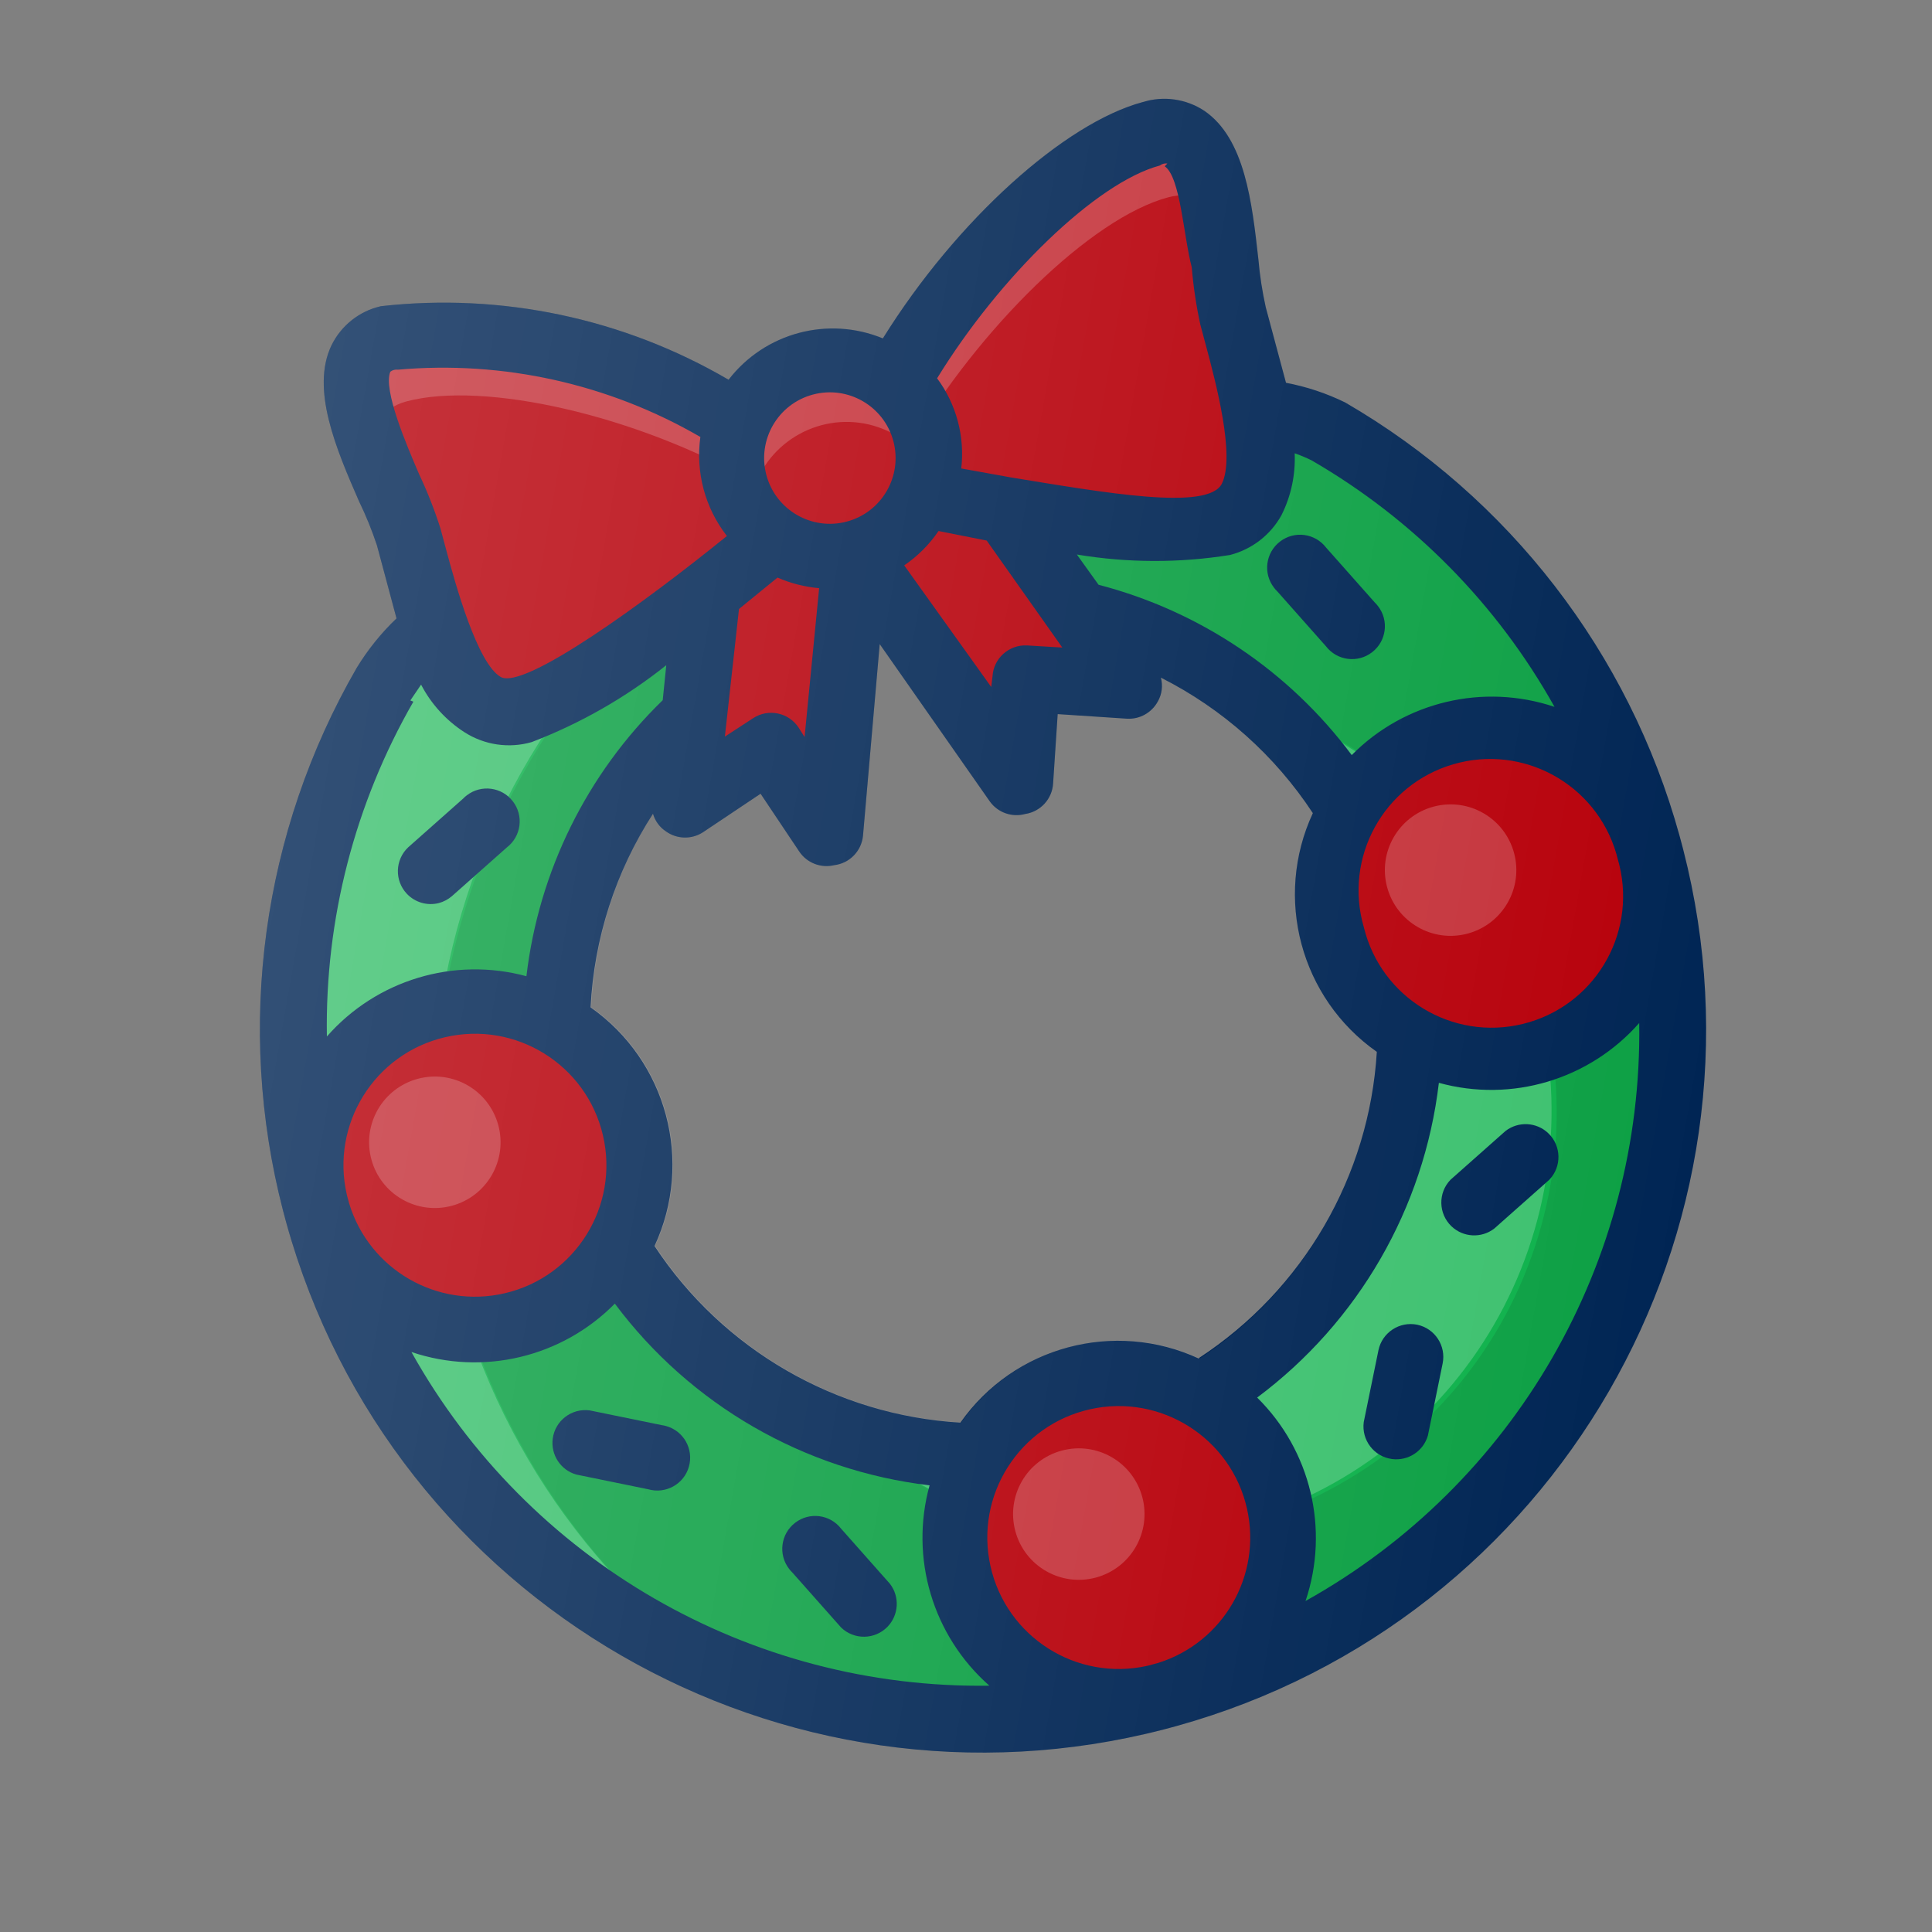 <svg width="199" height="199" viewBox="0 0 199 199" fill="none" xmlns="http://www.w3.org/2000/svg">
<rect x="0" y="0" width="199" height="199" fill="#808080" stroke="none"/>
<g clip-path="url(#clip0_20_58)">
<path d="M82.85 37.374C44.929 47.534 22.426 86.512 32.587 124.432C42.747 162.352 81.725 184.856 119.645 174.695C157.565 164.534 180.069 125.557 169.908 87.637C159.747 49.716 120.77 27.213 82.85 37.374ZM112.636 148.539C89.161 154.829 65.033 140.899 58.743 117.423C52.453 93.948 66.383 69.82 89.858 63.53C113.334 57.24 137.461 71.17 143.752 94.645C150.042 118.121 136.112 142.248 112.636 148.539Z" fill="#0DB14B"/>
<path opacity="0.2" d="M127.146 156.916C150.628 150.652 164.583 126.538 158.319 103.056C154.541 88.902 143.965 77.55 130.115 72.788C148.251 88.968 149.83 116.783 133.65 134.918C121.986 147.989 103.67 152.897 87.033 147.409C97.997 157.045 113.025 160.608 127.146 156.916Z" fill="white"/>
<path opacity="0.2" d="M97.359 45.751C112.766 41.623 129.117 42.827 143.758 49.158C112.362 25.653 67.853 32.043 44.348 63.438C20.843 94.834 27.233 139.344 58.629 162.849C63.146 166.236 68.052 169.063 73.246 171.288C41.778 147.88 35.241 103.396 58.648 71.921C68.215 59.055 81.85 49.808 97.342 45.685L97.359 45.751Z" fill="white"/>
<path opacity="0.1" d="M169.908 87.637C165.78 72.231 156.561 58.672 143.758 49.158C107.705 33.721 65.962 50.435 50.526 86.495C37.634 116.617 47.021 151.647 73.246 171.288C109.27 186.796 151.049 170.163 166.55 134.141C172.869 119.454 174.051 103.074 169.908 87.637ZM58.743 117.423C52.427 93.955 66.332 69.813 89.8 63.497C103.947 59.692 119.066 63.175 130.115 72.788C153.196 80.403 165.728 105.283 158.119 128.362C150.51 151.44 125.624 163.975 102.546 156.366C96.817 154.473 91.536 151.424 87.033 147.409C73.206 142.732 62.606 131.499 58.743 117.423Z" fill="black"/>
<path d="M118.58 13.783C110.602 15.92 99.069 27.281 92.032 39.469C87.797 35.852 81.427 36.353 77.81 40.588C77.101 41.423 76.526 42.362 76.12 43.382C63.896 36.215 48.089 32.671 40.111 34.808C32.133 36.946 40.626 49.809 42.098 55.302C43.569 60.795 46.112 75.252 53.893 73.167C60.878 70.097 67.363 65.997 73.132 61.003L70.476 82.741L79.408 76.843L85.306 85.776L88.106 56.991L104.923 80.519L105.565 69.834L116.25 70.476L103.8 52.786C111.036 54.316 118.469 54.694 125.823 53.893C133.605 51.808 128.578 38.017 127.106 32.524C125.634 27.031 126.558 11.645 118.58 13.783Z" fill="#B7000A"/>
<path opacity="0.2" d="M41.863 41.347C49.841 39.21 65.648 42.754 77.837 49.791C79.914 44.622 85.787 42.109 90.955 44.187C91.975 44.593 92.914 45.169 93.749 45.877C100.821 33.82 112.355 22.459 120.332 20.322C123.079 19.586 124.711 20.971 125.817 23.267C125.035 17.73 123.484 12.468 118.58 13.783C110.602 15.92 99.069 27.281 92.032 39.469C87.797 35.852 81.427 36.353 77.81 40.588C77.101 41.423 76.526 42.362 76.12 43.382C63.896 36.215 48.089 32.671 40.111 34.808C35.206 36.122 36.56 41.437 38.586 46.641C38.395 44.099 39.117 42.083 41.863 41.347Z" fill="white"/>
<path d="M53.315 136.399C62.343 133.98 67.701 124.7 65.282 115.671C62.863 106.643 53.583 101.285 44.554 103.704C35.525 106.123 30.167 115.403 32.587 124.432C35.006 133.461 44.286 138.819 53.315 136.399Z" fill="#B7000A"/>
<path opacity="0.2" d="M46.541 124.197C50.152 123.229 52.295 119.517 51.328 115.906C50.36 112.294 46.648 110.151 43.036 111.119C39.425 112.087 37.282 115.799 38.25 119.41C39.217 123.022 42.929 125.165 46.541 124.197Z" fill="white"/>
<path d="M157.941 108.365C166.969 105.946 172.327 96.665 169.908 87.637C167.489 78.608 158.208 73.25 149.18 75.669C140.151 78.088 134.793 87.369 137.212 96.397C139.632 105.426 148.912 110.784 157.941 108.365Z" fill="#B7000A"/>
<path d="M119.645 174.695C128.674 172.276 134.032 162.995 131.612 153.967C129.193 144.938 119.913 139.58 110.884 141.999C101.856 144.419 96.498 153.699 98.917 162.728C101.336 171.756 110.616 177.114 119.645 174.695Z" fill="#B7000A"/>
<path d="M173.37 87.48L173.178 86.761C173.178 86.761 173.055 86.303 172.985 86.041C167.785 67.236 155.421 51.226 138.538 41.445C136.61 40.504 134.564 39.826 132.461 39.429C131.918 37.402 131.374 35.375 130.919 33.675L130.376 31.648C130.018 30.026 129.761 28.385 129.62 26.734C128.963 20.883 128.244 14.277 124.041 11.408C122.17 10.178 119.846 9.848 117.704 10.513C109.661 12.668 98.531 22.659 90.936 34.856C85.287 32.529 78.774 34.275 75.046 39.114C64.234 32.795 51.678 30.139 39.235 31.539C37.015 32.042 35.148 33.524 34.146 35.566C31.988 40.068 34.621 46.231 36.978 51.627C37.696 53.103 38.312 54.62 38.828 56.178L39.354 58.139C39.792 59.774 40.317 61.736 40.843 63.698C39.258 65.209 37.881 66.924 36.741 68.792C26.987 85.696 24.254 105.758 29.142 124.654L29.317 125.308C29.317 125.308 29.422 125.7 29.492 125.962C40.353 165.082 80.557 188.294 119.867 178.14L121.175 177.789C160.269 166.936 183.479 126.774 173.37 87.48ZM119.292 171.285L118.18 171.583C110.879 173.21 103.647 168.609 102.021 161.314C100.394 154.012 104.995 146.78 112.29 145.155C119.585 143.53 126.824 148.129 128.449 155.424C129.98 162.289 126.002 169.179 119.292 171.285ZM123.511 139.948C114.802 135.904 104.444 138.679 98.924 146.536C86.14 145.777 74.466 139.037 67.417 128.345C71.461 119.636 68.686 109.278 60.829 103.758C61.19 96.66 63.407 89.786 67.259 83.813C67.472 84.555 67.939 85.201 68.587 85.63C69.715 86.442 71.227 86.485 72.398 85.73L78.341 81.755L82.317 87.698C83.104 88.882 84.543 89.442 85.921 89.115C87.504 88.929 88.74 87.659 88.891 86.077L90.612 66.342L101.969 82.572C102.8 83.71 104.245 84.212 105.603 83.841C107.186 83.6 108.382 82.284 108.473 80.689L108.944 73.555L116.079 74.026C117.389 74.102 118.621 73.415 119.252 72.264C119.683 71.518 119.794 70.626 119.572 69.796C125.925 73 131.321 77.812 135.226 83.754C131.182 92.463 133.957 102.82 141.814 108.341C141.036 121.157 134.239 132.854 123.493 139.882L123.511 139.948ZM35.733 123.098C34.035 115.816 38.559 108.534 45.842 106.835C53.124 105.136 60.406 109.661 62.105 116.943C63.804 124.225 59.279 131.507 51.997 133.206C45.045 134.831 38.03 130.781 35.961 123.948C35.961 123.948 35.856 123.556 35.733 123.098ZM96.672 54.696L101.632 55.68L109.42 66.699L105.788 66.481C103.925 66.384 102.332 67.813 102.229 69.677L102.099 70.763L93.136 58.236C94.522 57.29 95.727 56.084 96.672 54.696ZM80.085 59.491C81.444 60.087 82.895 60.455 84.373 60.584L82.874 75.914L82.267 74.956C81.245 73.393 79.151 72.952 77.586 73.967L74.663 75.872L76.117 62.727L80.085 59.491ZM140.482 95.521C138.382 88.34 142.501 80.823 149.683 78.724C156.865 76.624 164.381 80.742 166.481 87.924C166.586 88.317 166.691 88.709 166.796 89.101C168.569 96.371 164.119 103.696 156.849 105.468C149.58 107.241 142.255 102.791 140.482 95.521ZM135.091 47.415C145.566 53.474 154.217 62.244 160.118 72.809C152.779 70.346 144.674 72.272 139.231 77.774C132.786 69.129 123.588 62.945 113.154 60.232L110.918 57.116C116.141 57.987 121.472 58.003 126.7 57.163C128.948 56.581 130.859 55.109 131.984 53.084C132.982 51.106 133.449 48.899 133.355 46.689C133.949 46.894 134.527 47.139 135.091 47.415ZM119.966 17.126C121.594 18.231 121.911 24.384 122.752 27.523C122.916 29.518 123.215 31.499 123.64 33.452L124.201 35.545C125.2 39.272 127.267 46.988 125.853 49.82C124.44 52.652 113.766 50.746 104.166 49.183L99.011 48.252C99.395 44.953 98.505 41.631 96.523 38.966C102.964 28.48 112.917 18.804 119.456 17.052C119.677 16.881 119.964 16.804 120.241 16.842L119.966 17.126ZM92.017 45.43C92.984 49.04 90.84 52.754 87.23 53.721C83.621 54.689 79.906 52.544 78.939 48.934C77.972 45.325 80.116 41.61 83.726 40.643C87.335 39.676 91.05 41.821 92.017 45.43ZM40.202 38.288C40.423 38.117 40.71 38.04 40.987 38.078C51.838 37.119 62.721 39.543 72.14 45.009C71.635 48.642 72.619 52.317 74.873 55.21C66.465 62.019 53.974 71.113 51.569 69.725C49.165 68.336 46.927 60.245 45.928 56.518L45.367 54.426C44.759 52.521 44.028 50.656 43.171 48.846C41.873 45.83 39.446 40.173 40.202 38.288ZM42.266 72.147L43.372 70.519C44.41 72.512 45.95 74.202 47.839 75.42C49.896 76.74 52.421 77.115 54.769 76.436C59.765 74.523 64.44 71.855 68.627 68.518L68.261 72.121C60.454 79.707 55.497 89.747 54.222 100.552C46.75 98.532 38.775 100.942 33.669 106.761C33.47 94.668 36.551 82.755 42.58 72.273L42.266 72.147ZM42.377 139.26C49.743 141.744 57.873 139.811 63.329 134.277C71.112 144.701 82.828 151.465 95.748 152.994C93.683 160.485 96.074 168.493 101.908 173.63C77.256 173.984 54.397 160.787 42.377 139.26ZM134.473 164.905C136.957 157.539 135.024 149.408 129.49 143.953C139.914 136.169 146.678 124.454 148.207 111.534C155.698 113.598 163.706 111.207 168.843 105.373C169.212 130.029 156.01 152.896 134.473 164.905Z" fill="#002554"/>
<path d="M145.982 136.45C144.158 136.076 142.374 137.241 141.986 139.062L140.469 146.477C140.222 148.331 141.521 150.036 143.374 150.283C145.038 150.503 146.613 149.478 147.077 147.861L148.594 140.445C148.968 138.621 147.803 136.838 145.982 136.45Z" fill="#002554"/>
<path d="M155.072 116.492L149.409 121.514C148.108 122.858 148.151 125.005 149.493 126.3C150.701 127.462 152.58 127.568 153.911 126.546L159.574 121.524C160.875 120.18 160.832 118.033 159.49 116.738C158.28 115.57 156.403 115.47 155.072 116.492Z" fill="#002554"/>
<path d="M86.643 157.466C85.504 155.984 83.376 155.706 81.895 156.853C80.414 157.993 80.136 160.121 81.282 161.601C81.382 161.735 81.499 161.858 81.614 161.974L86.635 167.637C87.979 168.938 90.127 168.896 91.421 167.554C92.583 166.345 92.689 164.466 91.667 163.135L86.643 157.466Z" fill="#002554"/>
<path d="M68.154 146.791L60.739 145.273C58.886 145.027 57.18 146.325 56.934 148.178C56.714 149.842 57.739 151.418 59.356 151.882L66.771 153.399C68.569 153.912 70.444 152.877 70.957 151.079C71.47 149.28 70.435 147.406 68.637 146.893C68.485 146.849 68.32 146.809 68.154 146.791Z" fill="#002554"/>
<path d="M45.195 93.019C45.692 92.886 46.153 92.643 46.546 92.307L52.209 87.285C53.691 86.145 53.969 84.017 52.822 82.537C51.682 81.055 49.563 80.782 48.081 81.922C47.946 82.021 47.822 82.132 47.707 82.254L42.044 87.275C40.685 88.558 40.621 90.698 41.903 92.058C42.746 92.954 44.007 93.317 45.195 93.019Z" fill="#002554"/>
<path d="M131.558 60.907L136.579 66.57C137.719 68.052 139.847 68.33 141.327 67.183C142.809 66.043 143.087 63.916 141.94 62.435C141.841 62.301 141.724 62.178 141.609 62.062L136.587 56.399C135.447 54.917 133.319 54.639 131.839 55.786C130.357 56.926 130.08 59.053 131.226 60.533C131.325 60.668 131.436 60.793 131.558 60.907Z" fill="#002554"/>
<path opacity="0.2" d="M151.167 96.163C154.778 95.195 156.921 91.483 155.954 87.871C154.986 84.26 151.274 82.117 147.662 83.085C144.051 84.052 141.908 87.764 142.875 91.376C143.843 94.987 147.555 97.13 151.167 96.163Z" fill="white"/>
<path opacity="0.2" d="M112.871 162.493C116.483 161.525 118.626 157.813 117.658 154.202C116.69 150.59 112.978 148.447 109.367 149.415C105.755 150.382 103.612 154.094 104.58 157.706C105.547 161.317 109.26 163.461 112.871 162.493Z" fill="white"/>
<path d="M172.985 86.041C167.785 67.236 155.421 51.226 138.538 41.445C136.61 40.504 134.564 39.826 132.461 39.429C131.918 37.402 131.374 35.375 130.919 33.675L130.376 31.648C130.018 30.026 129.761 28.385 129.62 26.734C128.963 20.883 128.244 14.277 124.041 11.408C122.17 10.178 119.846 9.848 117.704 10.513C109.661 12.668 98.531 22.659 90.936 34.856C85.287 32.529 78.774 34.275 75.046 39.114C64.234 32.795 51.678 30.139 39.235 31.539C37.015 32.042 35.148 33.524 34.146 35.566C31.988 40.068 34.621 46.231 36.978 51.627C37.696 53.103 38.312 54.62 38.828 56.178L39.354 58.139C39.792 59.774 40.317 61.736 40.843 63.698C39.258 65.209 37.881 66.924 36.741 68.792C26.987 85.696 24.254 105.758 29.142 124.654L29.317 125.308C29.317 125.308 29.422 125.7 29.492 125.962C40.353 165.082 80.557 188.294 119.867 178.14L121.175 177.789C160.269 166.936 183.479 126.774 173.37 87.48L173.178 86.761C173.178 86.761 173.055 86.303 172.985 86.041ZM141.766 108.424C141.008 121.207 134.268 132.881 123.576 139.93C114.867 135.886 104.509 138.661 98.989 146.518C86.205 145.76 74.531 139.02 67.482 128.328C71.526 119.619 68.751 109.261 60.894 103.741C61.238 96.654 63.434 89.786 67.259 83.813C67.472 84.555 67.939 85.201 68.587 85.63C69.715 86.442 71.227 86.485 72.398 85.73L78.341 81.755L82.317 87.698C83.104 88.882 84.543 89.442 85.921 89.115C87.504 88.929 88.74 87.659 88.891 86.077L90.612 66.342L101.969 82.572C102.8 83.71 104.245 84.212 105.603 83.841C107.186 83.6 108.382 82.284 108.473 80.689L108.944 73.555L116.079 74.026C117.389 74.102 118.621 73.415 119.252 72.264C119.683 71.518 119.794 70.626 119.572 69.796C125.925 73 131.321 77.812 135.226 83.754C131.182 92.463 133.957 102.82 141.814 108.341L141.766 108.424Z" fill="url(#paint0_linear_20_58)"/>
</g>
<defs>
<linearGradient id="paint0_linear_20_58" x1="25.852" y1="80.909" x2="176.625" y2="107.528" gradientUnits="userSpaceOnUse">
<stop stop-color="white" stop-opacity="0.2"/>
<stop offset="1" stop-color="white" stop-opacity="0"/>
</linearGradient>
<clipPath id="clip0_20_58">
<rect width="162.475" height="162.475" fill="white" transform="translate(0 42.052) rotate(-15)"/>
</clipPath>
</defs>
</svg>
